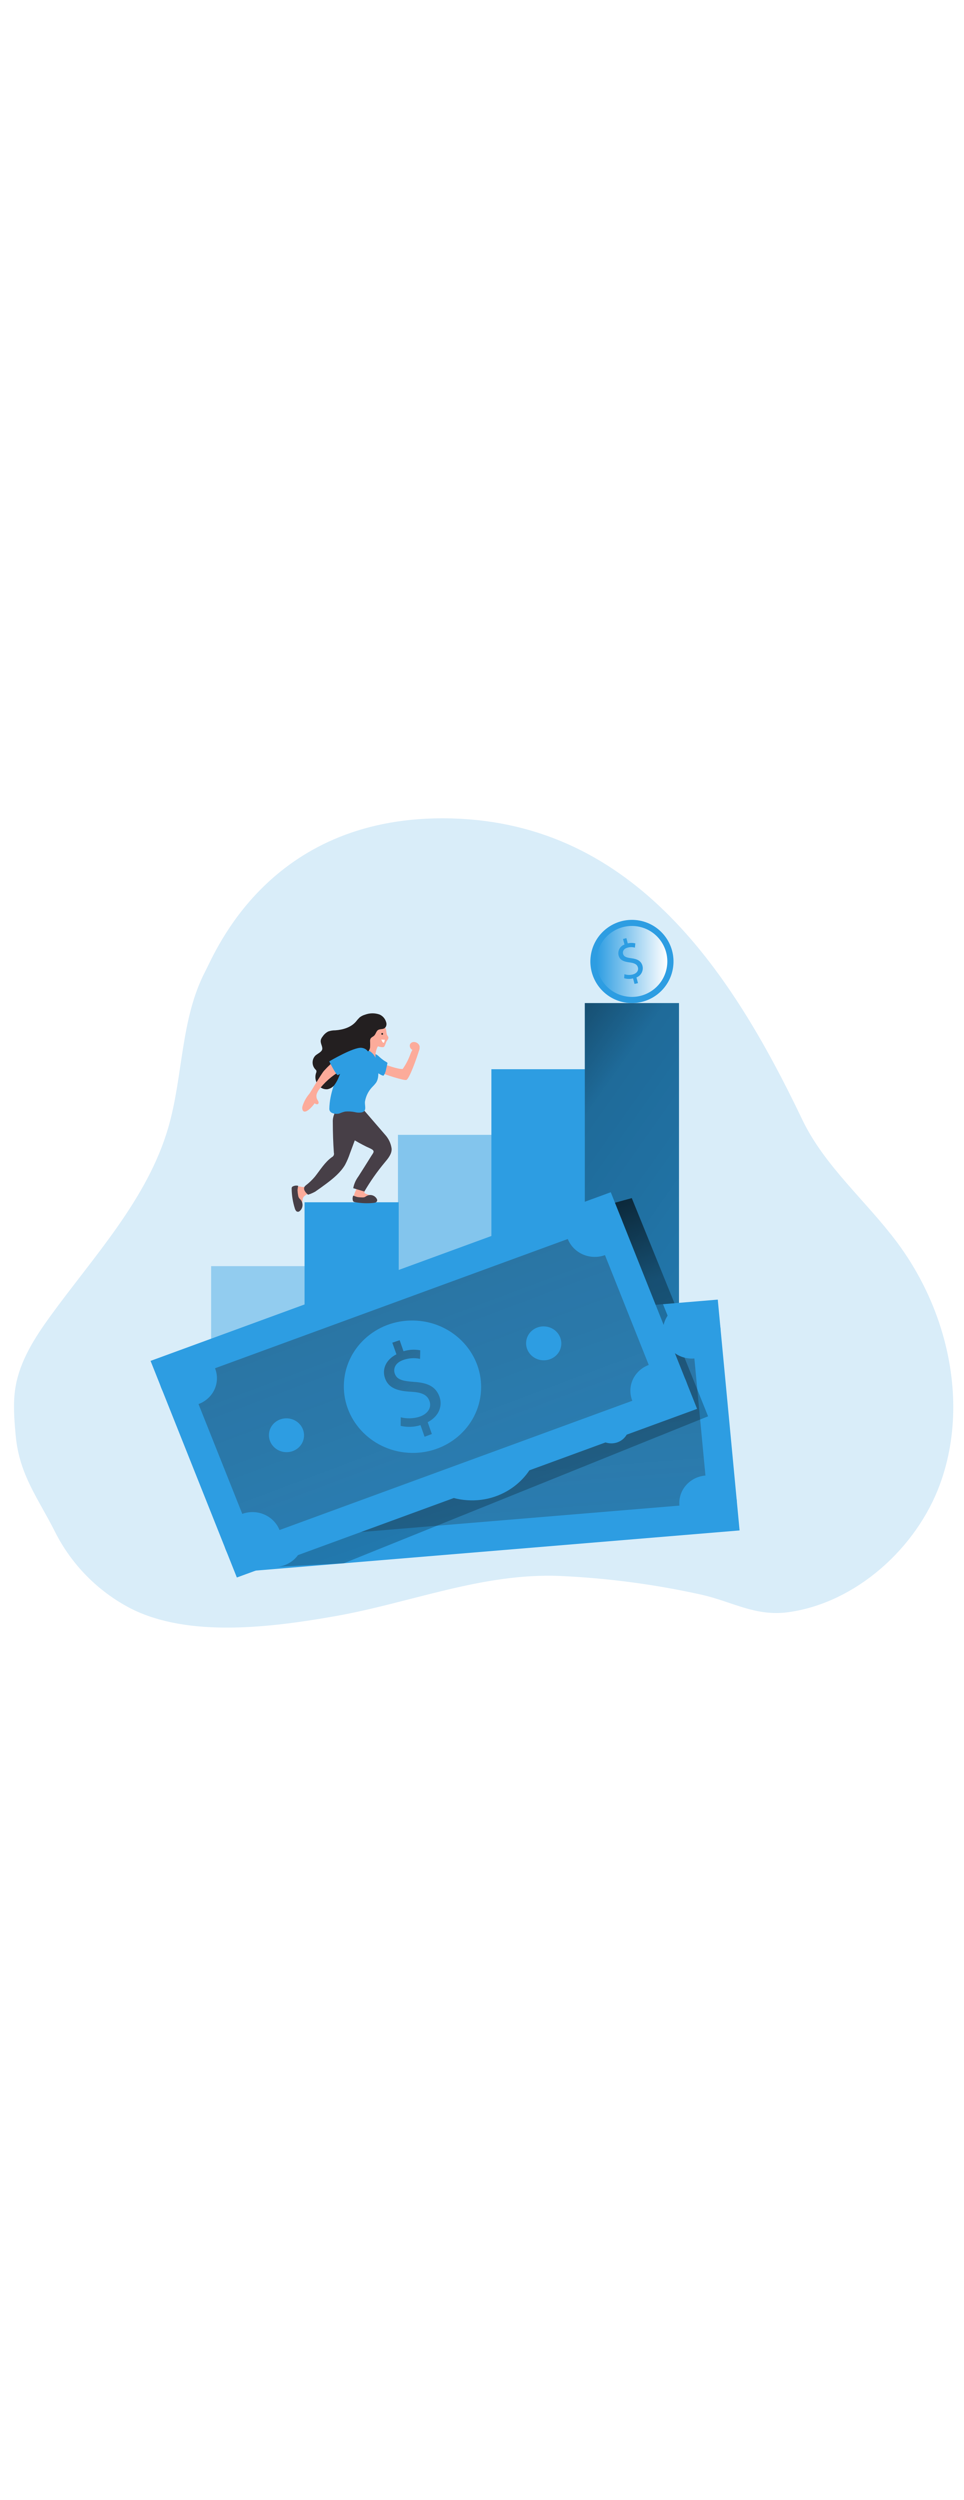 <svg id="_0559_money_motivation" xmlns="http://www.w3.org/2000/svg" xmlns:xlink="http://www.w3.org/1999/xlink" viewBox="0 0 500 500" data-imageid="money-motivation-90" imageName="Money Motivation" class="illustrations_image" style="width: 193px;"><defs><style>.cls-1_money-motivation-90{fill:url(#linear-gradient);}.cls-1_money-motivation-90,.cls-2_money-motivation-90,.cls-3_money-motivation-90,.cls-4_money-motivation-90,.cls-5_money-motivation-90,.cls-6_money-motivation-90,.cls-7_money-motivation-90,.cls-8_money-motivation-90,.cls-9_money-motivation-90,.cls-10_money-motivation-90,.cls-11_money-motivation-90,.cls-12_money-motivation-90,.cls-13_money-motivation-90,.cls-14_money-motivation-90{stroke-width:0px;}.cls-2_money-motivation-90{isolation:isolate;opacity:.18;}.cls-2_money-motivation-90,.cls-14_money-motivation-90{fill:#68e1fd;}.cls-15_money-motivation-90{opacity:.41;}.cls-16_money-motivation-90{opacity:.5;}.cls-3_money-motivation-90{fill:url(#linear-gradient-4-money-motivation-90);}.cls-4_money-motivation-90{fill:url(#linear-gradient-2-money-motivation-90);}.cls-5_money-motivation-90{fill:url(#linear-gradient-3-money-motivation-90);}.cls-6_money-motivation-90{fill:url(#linear-gradient-8-money-motivation-90);}.cls-7_money-motivation-90{fill:url(#linear-gradient-7-money-motivation-90);}.cls-8_money-motivation-90{fill:url(#linear-gradient-5-money-motivation-90);}.cls-9_money-motivation-90{fill:url(#linear-gradient-6-money-motivation-90);}.cls-10_money-motivation-90{fill:#473f47;}.cls-11_money-motivation-90{fill:#231f20;}.cls-12_money-motivation-90{fill:#fff;}.cls-13_money-motivation-90{fill:#fcab9a;}</style><linearGradient id="linear-gradient-money-motivation-90" x1="-1040.69" y1="3117.22" x2="-1039.66" y2="2707.45" gradientTransform="translate(1271.16 3331.71) scale(1 -1)" gradientUnits="userSpaceOnUse"><stop offset="0" stop-color="#000"/><stop offset=".08" stop-color="#000" stop-opacity=".69"/><stop offset=".21" stop-color="#000" stop-opacity=".32"/><stop offset="1" stop-color="#000" stop-opacity="0"/></linearGradient><linearGradient id="linear-gradient-2-money-motivation-90" x1="-1083.89" y1="3219.05" x2="-645.11" y2="2908.08" gradientTransform="translate(1289 3343.65) scale(1 -1)" xlink:href="#linear-gradient-money-motivation-90"/><linearGradient id="linear-gradient-3-money-motivation-90" x1="-1846.4" y1="-3494.86" x2="-1854.15" y2="-2775.32" gradientTransform="translate(2392.04 3428.98) rotate(-5.14)" gradientUnits="userSpaceOnUse"><stop offset="0" stop-color="#231f20"/><stop offset=".13" stop-color="#231f20" stop-opacity=".69"/><stop offset=".25" stop-color="#231f20" stop-opacity=".32"/><stop offset="1" stop-color="#231f20" stop-opacity="0"/></linearGradient><linearGradient id="linear-gradient-4-money-motivation-90" x1="-1084.74" y1="3120.29" x2="-954.46" y2="2744.36" gradientTransform="translate(1289 3343.65) scale(1 -1)" xlink:href="#linear-gradient-money-motivation-90"/><linearGradient id="linear-gradient-5-money-motivation-90" x1="-1905.4" y1="-3393.48" x2="-1642.88" y2="-2775.23" gradientTransform="translate(2369.25 3409.1) rotate(-5.14)" xlink:href="#linear-gradient-3-money-motivation-90"/><linearGradient id="linear-gradient-6-money-motivation-90" x1="-872.99" y1="-4092.2" x2="-880.75" y2="-3371.96" gradientTransform="translate(2428.33 3607.16) rotate(-21.16)" xlink:href="#linear-gradient-3-money-motivation-90"/><linearGradient id="linear-gradient-7-money-motivation-90" x1="-923.64" y1="-3998.87" x2="-658.6" y2="-3374.75" gradientTransform="translate(2400.97 3594.27) rotate(-21.16)" xlink:href="#linear-gradient-3-money-motivation-90"/><linearGradient id="linear-gradient-8-money-motivation-90" x1="309.37" y1="100.51" x2="346.13" y2="100.51" gradientTransform="translate(358.04 -240.96) rotate(78.02)" gradientUnits="userSpaceOnUse"><stop offset="0" stop-color="#fff" stop-opacity="0"/><stop offset="1" stop-color="#fff"/></linearGradient></defs><g id="background_money-motivation-90"><path class="cls-2_money-motivation-90 targetColor" d="M488.08,290.7c-5.01-15.98-12.67-31.01-22.66-44.45-16.11-21.65-37.71-39.54-49.35-63.88C378.12,103.01,326.44,26.41,229.51,26.34c-90.03,0-117.73,69.13-123.04,79.29-12.87,24.65-11.42,54.17-19.17,80.89-10.8,37.19-38.51,66.54-61.23,97.84-8.06,11.12-15.74,23.1-18.02,36.64-1.39,8.29-.68,16.74.09,25.16,1.89,20.48,11.59,32.38,20.3,49.73,8.53,17,22.18,30.89,39.03,39.72,30.18,15.56,73.6,9.9,106.04,4.22,39.33-6.87,76.72-22.67,117.32-20.88,24.47,1.12,48.79,4.34,72.71,9.62,16.17,3.58,28.17,11.48,45.25,9.15,35.31-4.83,66.65-33.39,78.71-66.21,9.49-25.81,8.82-54.37.57-80.8Z" style="fill: rgb(45, 157, 226);"/><path class="cls-1_money-motivation-90" d="M94.53,400.13l-.21.21c-12.51,12.68,17.91,20.41,25.75,21.71,19.39,3.21,43.15-2.91,62.77-4.16,44.63-2.81,89.37-3.72,134.21-2.73,21.73.49,44.5,1.21,63.98-8.46,2.57-1.29,5.24-3.01,5.78-5.78,1.02-5.15-5.83-9.23-4.94-14.34,4.44-4.52,11.65-4.09,17.87-5.32,6.22-1.22,12.99-7.24,10.07-12.87-1.08-2.1-3.26-3.37-5.36-4.47-23.24-12.15-46.24-16.4-72.45-18.1-58.59-3.77-114.71,2.94-172.64,10.17-34.31,4.29-68.39-2.57-101.59,5.81-8.46,2.15-8.84,14.16-.57,16.88,10.34,3.35,21.01,5.54,31.84,6.51,4.85.45,8.41,4.75,7.96,9.6-.19,2.01-1.06,3.9-2.48,5.35Z"/></g><g id="data_money-motivation-90"><g class="cls-15_money-motivation-90"><rect class="cls-14_money-motivation-90 targetColor" x="109.5" y="258.4" width="48.84" height="42.55" style="fill: rgb(45, 157, 226);"/></g><rect class="cls-14_money-motivation-90 targetColor" x="157.96" y="225.3" width="48.84" height="75.63" style="fill: rgb(45, 157, 226);"/><g class="cls-16_money-motivation-90"><rect class="cls-14_money-motivation-90 targetColor" x="206.41" y="190.37" width="48.84" height="110.57" style="fill: rgb(45, 157, 226);"/></g><rect class="cls-14_money-motivation-90 targetColor" x="254.87" y="156.36" width="48.84" height="144.57" style="fill: rgb(45, 157, 226);"/><rect class="cls-14_money-motivation-90 targetColor" x="303.33" y="122.09" width="48.84" height="178.86" style="fill: rgb(45, 157, 226);"/><rect class="cls-4_money-motivation-90" x="303.33" y="122.09" width="48.84" height="178.86"/></g><g id="character_money-motivation-90"><path class="cls-13_money-motivation-90" d="M152.99,217.86c-.07.08-.14.17-.18.27-.24,1.02-.24,2.07,0,3.09.32,2.24.86,4.44,1.61,6.57.05.2.16.39.3.54.34.26.82.22,1.12-.09.27-.31.46-.69.54-1.09.29-1.19.5-2.39.64-3.6.22-1.54,2.3-2.42,3.5-3.12.1-.05.19-.12.24-.22,0-.13.72,1.51.68,1.38-.29-.94-.66-1.85-1.09-2.73,0-.08-.77-1.94-.84-1.98s-.27,0-.39.08c-1,.47-2.13.56-3.19.24-1.03-.29-2.14-.04-2.95.67Z"/><path class="cls-10_money-motivation-90" d="M154.66,216.75c-.89-.21-1.82-.12-2.65.27-.27.11-.49.3-.64.55-.1.25-.13.52-.1.79.06,3.45.62,6.88,1.66,10.17.12.43.32.83.58,1.18.27.37.72.56,1.17.51.31-.05.6-.2.82-.41,1.73-1.51,1.91-4.14.39-5.87-.02-.03-.05-.05-.07-.08-.3-.27-.57-.57-.8-.9-.18-.34-.31-.7-.36-1.08-.19-.96-.31-1.94-.35-2.92.08-.74.19-1.48.35-2.21Z"/><path class="cls-10_money-motivation-90" d="M181.52,199.94c-.69,2.07-1.55,4.08-2.57,6-2.29,3.86-5.88,6.85-9.5,9.57-1.97,1.48-3.95,2.91-5.99,4.3-1.06.58-2.16,1.06-3.3,1.45-.11.07-.23.1-.36.09-.1-.03-.19-.09-.26-.17-1.57-1.4-2.68-3.22-.95-4.62,1.75-1.33,3.34-2.85,4.75-4.53,2.78-3.5,5.15-7.51,8.83-10.13.85-.41,1.27-1.38,1-2.28-.36-5.15-.54-10.33-.55-15.54-.1-1.42.12-2.85.64-4.17,1.58-3.28,7.31-3.69,10.4-3.4.73,0,1.44.22,2.05.61,3.54,2.79,1.96,6.28.7,9.68l-4.89,13.14Z"/><path class="cls-13_money-motivation-90" d="M198.56,158.43h0c.67.59,10.85,3.86,12.17,3.5,1.56-.4,5.61-11.79,6.82-15.95.1-.23.1-.48,0-.71-.06-.1-.14-.17-.23-.23-2.5-1.61-3.99,2.18-4.6,3.86-.96,2.6-2.26,5.07-3.86,7.34-2.57.21-8.77-2.28-9.51-2.3-.81-.02-1.57.41-1.97,1.12-.58,1.24.28,2.54,1.18,3.37Z"/><path class="cls-14_money-motivation-90 targetColor" d="M199.67,152.18c.31.21.62.4.94.58.14.06.26.16.32.3.03.11.03.23,0,.33l-.61,2.76c-.19,1.23-.62,2.41-1.29,3.46-.37.5-3.1-1.29-3.49-1.58-1.13-.75-2.12-1.7-2.92-2.79-.37-.47-.65-1.01-.84-1.58-.26-1.39-.05-2.83.61-4.09,1.07-2.07,2.85-1.06,4.21.22.94.9,1.97,1.71,3.06,2.41Z" style="fill: rgb(45, 157, 226);"/><path class="cls-13_money-motivation-90" d="M183.94,223.56c.06.08.13.15.21.21.88.42,1.85.63,2.83.62,2.1.13,4.21.05,6.3-.24.2-.01.39-.07.57-.17.29-.27.34-.71.12-1.03-.23-.31-.54-.56-.9-.71-1.03-.49-2.09-.92-3.18-1.29-.48-.18-.89-.26-.89-.86,0-.28.07-.56.18-.82l.33-.98c.12-.35.23-.77,0-1.04-.16-.14-.36-.23-.57-.24-.95-.19-1.92-.28-2.9-.27-.09-.01-.19.01-.27.06-.05.05-.09.11-.12.18-.68,1.58-2.99,4.96-1.71,6.59Z"/><path class="cls-10_money-motivation-90" d="M175.62,172.85s-5.15,7.21.14,13.62c3.69,4.45,9.22,7.48,14.3,10.03.89.45,1.94.82,2.81,1.36,1.69,1.04.64,1.94-.24,3.36-2.23,3.6-4.49,7.17-6.77,10.74-1.33,1.79-2.24,3.85-2.65,6.04l5.77,1.74c3.09-5.29,6.62-10.32,10.54-15.02,1.7-2.03,3.86-4.52,3.59-7.35-.39-2.61-1.54-5.04-3.31-7l-10.83-12.54-13.35-4.97Z"/><path class="cls-13_money-motivation-90" d="M200.68,138.41c.18.54.7.95.77,1.53s-.5,1.29-.88,1.84c-.51.81-.64,1.83-1.16,2.65-.09.18-.23.34-.41.44-.17.05-.35.08-.53.08-.69-.01-1.37-.13-2.02-.33-.11-.07-.25-.11-.39-.09-.11.07-.2.17-.26.3-.77,1.61-1.13,3.37-1.07,5.15,0,.57,0,1.29-.46,1.58-.17.1-.38.15-.58.14-1.29,0-2.36-1.18-3-2.37-.56-1.06-.99-2.18-1.29-3.35-.1-.34-.14-.69-.12-1.04.06-.41.21-.81.42-1.17.67-1.31,1.21-2.69,1.61-4.11.35-1.85.99-3.64,1.89-5.29.34-.54.84-.95,1.43-1.18.67-.16,1.38-.13,2.03.08,1.37.22,2.6.95,3.44,2.05.22.41.33,2.43.55,3.1Z"/><path class="cls-14_money-motivation-90 targetColor" d="M187.48,178.76c-1.15.19-2.34.13-3.46-.18-1.66-.34-3.35-.43-5.03-.28-1,.24-1.98.56-2.92.97-1.88.55-5.29.09-5.25-2.39.14-7.72,3.13-15.08,6.44-22.05,1.4-3,3.01-6.12,5.82-7.85,3.78-2.39,8.78-1.27,11.17,2.5.22.35.41.71.58,1.09.76,1.81,1.2,3.73,1.29,5.69.22,2.45.26,5.15-1.11,7.14-.65.85-1.36,1.64-2.12,2.38-1.84,1.99-3.07,4.47-3.55,7.14-.42,2.06,1.33,5.2-1.84,5.84Z" style="fill: rgb(45, 157, 226);"/><path class="cls-11_money-motivation-90" d="M200.05,134.45c-.93,1.48-2.48.88-3.76,1.48s-1.29,2.46-2.57,3.31c-.54.4-1.21.68-1.53,1.29-.22.52-.29,1.09-.22,1.65.04.83.04,1.66,0,2.48,0,.74-.22,1.46-.64,2.07-.94,1.09-2.66.8-4.11.94-2.82.28-3.77,2.95-5.64,4.75-.91.89-1.93,1.66-2.77,2.57-1.26,1.54-2.27,3.28-2.97,5.15-.56,1.47-1.3,2.86-2.2,4.15-.91,1.3-2.3,2.18-3.86,2.45-1.48.12-2.95-.39-4.04-1.4-1.92-1.77-2.63-4.5-1.82-6.98.21-.39.27-.85.17-1.29-.12-.23-.29-.44-.5-.61-1.94-2-1.94-5.17,0-7.17,1.02-.97,3.45-1.88,3.58-3.46s-1.29-3.13-.68-4.94c.2-.55.5-1.07.89-1.52.72-1.09,1.72-1.98,2.88-2.57,1.17-.41,2.4-.61,3.63-.59,3.97-.28,8.11-1.49,10.72-4.51.59-.78,1.24-1.52,1.94-2.2.82-.63,1.76-1.11,2.76-1.39,2.4-.91,5.05-.95,7.48-.12,1.71.72,2.99,2.18,3.49,3.97.3.82.22,1.74-.22,2.5Z"/><path class="cls-12_money-motivation-90" d="M199.6,141.07c-.5,0-1.29,0-1.74-.14-.15.31.59,1.45.76,1.6.16.14.41.14.57,0,.08-.09.13-.2.14-.32l.27-1.15"/><circle class="cls-11_money-motivation-90" cx="198.24" cy="138.05" r=".46"/><path class="cls-13_money-motivation-90" d="M214.38,142.28c-.78.07-1.46.56-1.76,1.29-.25.97.13,2,.95,2.57.81.54,1.74.88,2.72.99.28.09.59.05.84-.12.13-.14.21-.32.24-.5.23-.66.33-1.36.28-2.06-.44-1.41-1.8-2.32-3.27-2.18Z"/><path class="cls-10_money-motivation-90" d="M183.23,221.81c-.36.77-.45,1.64-.24,2.47.05.27.19.51.39.7.21.14.45.23.7.26,3.19.59,6.44.72,9.67.39.41-.03.82-.13,1.2-.31.38-.19.64-.56.7-.98,0-.28-.08-.56-.23-.8-1.03-1.87-3.37-2.55-5.24-1.53-.05.03-.1.06-.15.09-.3.22-.63.41-.97.57-.34.1-.7.14-1.06.12-.92,0-1.85-.07-2.76-.23-.68-.2-1.35-.45-2-.73Z"/><path class="cls-13_money-motivation-90" d="M177.38,151.61c-1.11,0-1.29-1.78-2.18-1.08-2.58,2.01-4.98,4.24-7.17,6.67-1.52,1.75-6.55,10.48-7.58,11.88-1.61,1.88-2.82,4.07-3.55,6.44-.22.68-.19,1.41.08,2.07,1.29,2.57,5.45-2.36,6.19-3.57.57.41,1.42.77,1.88.24.64-.72-.33-1.8-.64-2.47-.37-.89-.39-1.88-.08-2.79.41-1.08,1.03-2.08,1.8-2.94,3.43-4.16,7.69-7.55,12.51-9.96.7-.35,1.48-.76,1.69-1.51.09-.37.05-.76-.09-1.11-.45-1.17-1.6-1.93-2.86-1.88Z"/><path class="cls-14_money-motivation-90 targetColor" d="M188.97,152.64s-12.87,6.12-13.62,6.77-4.58-7.12-4.58-7.12c0,0,12.69-7.49,16.74-7.03,4.04.46,5.48,4.83,1.47,7.38Z" style="fill: rgb(45, 157, 226);"/></g><g id="money_money-motivation-90"><polygon class="cls-14_money-motivation-90 targetColor" points="117.57 296.87 372.29 275.74 383.6 395.34 128.86 416.46 117.57 296.87" style="fill: rgb(45, 157, 226);"/><polygon class="cls-5_money-motivation-90" points="133.83 310.56 358.8 291.91 367.25 381.24 142.28 399.9 133.83 310.56"/><polygon class="cls-3_money-motivation-90" points="178.32 412.36 367.26 336.21 343.88 278.1 349.83 277.61 327.69 223.14 295.5 231.96 280.26 243.16 143.63 414.2 178.32 412.36"/><ellipse class="cls-14_money-motivation-90 targetColor" cx="244.66" cy="345.47" rx="34.3" ry="35.61" transform="translate(-116.15 566.88) rotate(-86.23)" style="fill: rgb(45, 157, 226);"/><path class="cls-8_money-motivation-90" d="M243.35,372.01l-.33-6.33c-3.49.14-6.95-.67-10.02-2.34l1.29-4.22c2.86,1.6,6.11,2.38,9.39,2.25,4.61-.21,7.54-2.87,7.36-6.44s-2.81-5.42-7.72-7.09c-6.72-2.19-10.93-4.87-11.21-10.3-.28-5.15,3.31-9.23,9.2-10.43l-.33-6.32,4-.19.31,6.02c2.94-.09,5.85.52,8.5,1.8l-1.35,4.25c-2.54-1.31-5.38-1.92-8.24-1.76-4.97.22-6.68,3.17-6.55,5.65.18,3.22,2.65,4.72,8.33,6.72,6.81,2.3,10.3,5.39,10.61,10.92.26,4.9-3.05,9.67-9.62,11.02l.33,6.44-3.94.36Z"/><ellipse class="cls-14_money-motivation-90 targetColor" cx="174.57" cy="352.41" rx="8.77" ry="9.11" transform="translate(-188.56 503.44) rotate(-86.23)" style="fill: rgb(45, 157, 226);"/><ellipse class="cls-14_money-motivation-90 targetColor" cx="317.06" cy="341.46" rx="8.79" ry="9.14" transform="translate(-45.71 633.91) rotate(-86)" style="fill: rgb(45, 157, 226);"/><ellipse class="cls-14_money-motivation-90 targetColor" cx="358.82" cy="291.91" rx="14.38" ry="14.93" transform="translate(43.95 630.76) rotate(-86.23)" style="fill: rgb(45, 157, 226);"/><ellipse class="cls-14_money-motivation-90 targetColor" cx="367.27" cy="381.23" rx="14.38" ry="14.93" transform="translate(-37.29 722.64) rotate(-86.23)" style="fill: rgb(45, 157, 226);"/><ellipse class="cls-14_money-motivation-90 targetColor" cx="133.82" cy="310.57" rx="14.38" ry="14.93" transform="translate(-184.87 423.68) rotate(-86.23)" style="fill: rgb(45, 157, 226);"/><ellipse class="cls-14_money-motivation-90 targetColor" cx="142.28" cy="399.88" rx="14.38" ry="14.93" transform="translate(-266.09 515.56) rotate(-86.23)" style="fill: rgb(45, 157, 226);"/><polygon class="cls-14_money-motivation-90 targetColor" points="78.09 307.49 316.79 220.1 361.56 332.35 122.85 419.73 78.09 307.49" style="fill: rgb(45, 157, 226);"/><polygon class="cls-9_money-motivation-90" points="97.59 316.41 308.41 239.23 341.86 323.06 131.04 400.24 97.59 316.41"/><ellipse class="cls-14_money-motivation-90 targetColor" cx="213.94" cy="320.87" rx="34.3" ry="35.61" transform="translate(-120.3 513.25) rotate(-86.23)" style="fill: rgb(45, 157, 226);"/><path class="cls-7_money-motivation-90" d="M220.21,346.78l-2.11-6c-3.34,1.05-6.9,1.18-10.3.37l.06-4.43c3.18.8,6.52.7,9.66-.28,4.38-1.42,6.44-4.76,5.25-8.12-1.18-3.36-4.2-4.52-9.35-4.83-7.08-.33-11.88-1.82-13.7-6.94-1.73-4.89.57-9.76,5.9-12.47l-2.14-6.02,3.8-1.29,2.01,5.72c2.81-.86,5.79-1.03,8.68-.49l-.1,4.44c-2.8-.59-5.7-.43-8.42.48-4.71,1.52-5.52,4.8-4.69,7.16,1.08,3.06,3.86,3.86,9.9,4.29,7.2.42,11.43,2.47,13.29,7.72,1.65,4.66-.18,10.12-6.12,13.16l2.16,6.13-3.78,1.42Z"/><ellipse class="cls-14_money-motivation-90 targetColor" cx="148.58" cy="346.02" rx="8.77" ry="9.11" transform="translate(-206.45 471.53) rotate(-86.23)" style="fill: rgb(45, 157, 226);"/><ellipse class="cls-14_money-motivation-90 targetColor" cx="282.02" cy="298.44" rx="8.79" ry="9.14" transform="translate(-35.38 558.92) rotate(-86)" style="fill: rgb(45, 157, 226);"/><ellipse class="cls-14_money-motivation-90 targetColor" cx="308.43" cy="239.23" rx="14.38" ry="14.93" transform="translate(49.43 531.26) rotate(-86.23)" style="fill: rgb(45, 157, 226);"/><ellipse class="cls-14_money-motivation-90 targetColor" cx="341.88" cy="323.04" rx="14.38" ry="14.93" transform="translate(-2.93 642.94) rotate(-86.23)" style="fill: rgb(45, 157, 226);"/><ellipse class="cls-14_money-motivation-90 targetColor" cx="97.6" cy="316.42" rx="14.38" ry="14.93" transform="translate(-224.56 393) rotate(-86.23)" style="fill: rgb(45, 157, 226);"/><ellipse class="cls-14_money-motivation-90 targetColor" cx="131.03" cy="400.23" rx="14.38" ry="14.93" transform="translate(-276.95 504.65) rotate(-86.23)" style="fill: rgb(45, 157, 226);"/></g><g id="coin_money-motivation-90"><circle class="cls-14_money-motivation-90 targetColor" cx="327.75" cy="100.51" r="21.56" transform="translate(185.5 412.43) rotate(-82.53)" style="fill: rgb(45, 157, 226);"/><circle class="cls-6_money-motivation-90" cx="327.75" cy="100.51" r="18.38" transform="translate(161.39 400.26) rotate(-78.02)"/><path class="cls-14_money-motivation-90 targetColor" d="M329.1,112.14l-.76-2.86c-1.52.41-3.13.38-4.63-.09l.17-2.06c1.41.46,2.92.5,4.35.13,2.02-.53,3.06-2.05,2.64-3.64-.42-1.6-1.76-2.23-4.08-2.57-3.18-.36-5.3-1.18-5.95-3.63-.6-2.4.72-4.85,3.05-5.68l-.76-2.85,1.75-.46.72,2.73c1.29-.33,2.64-.33,3.93,0l-.23,2.2c-1.24-.35-2.56-.35-3.8,0-2.18.58-2.64,2.09-2.34,3.22.39,1.47,1.62,1.92,4.34,2.28,3.23.41,5.09,1.49,5.75,3.99.58,2.49-.76,5.03-3.14,5.96l.79,2.94-1.79.4Z" style="fill: rgb(45, 157, 226);"/></g></svg>
